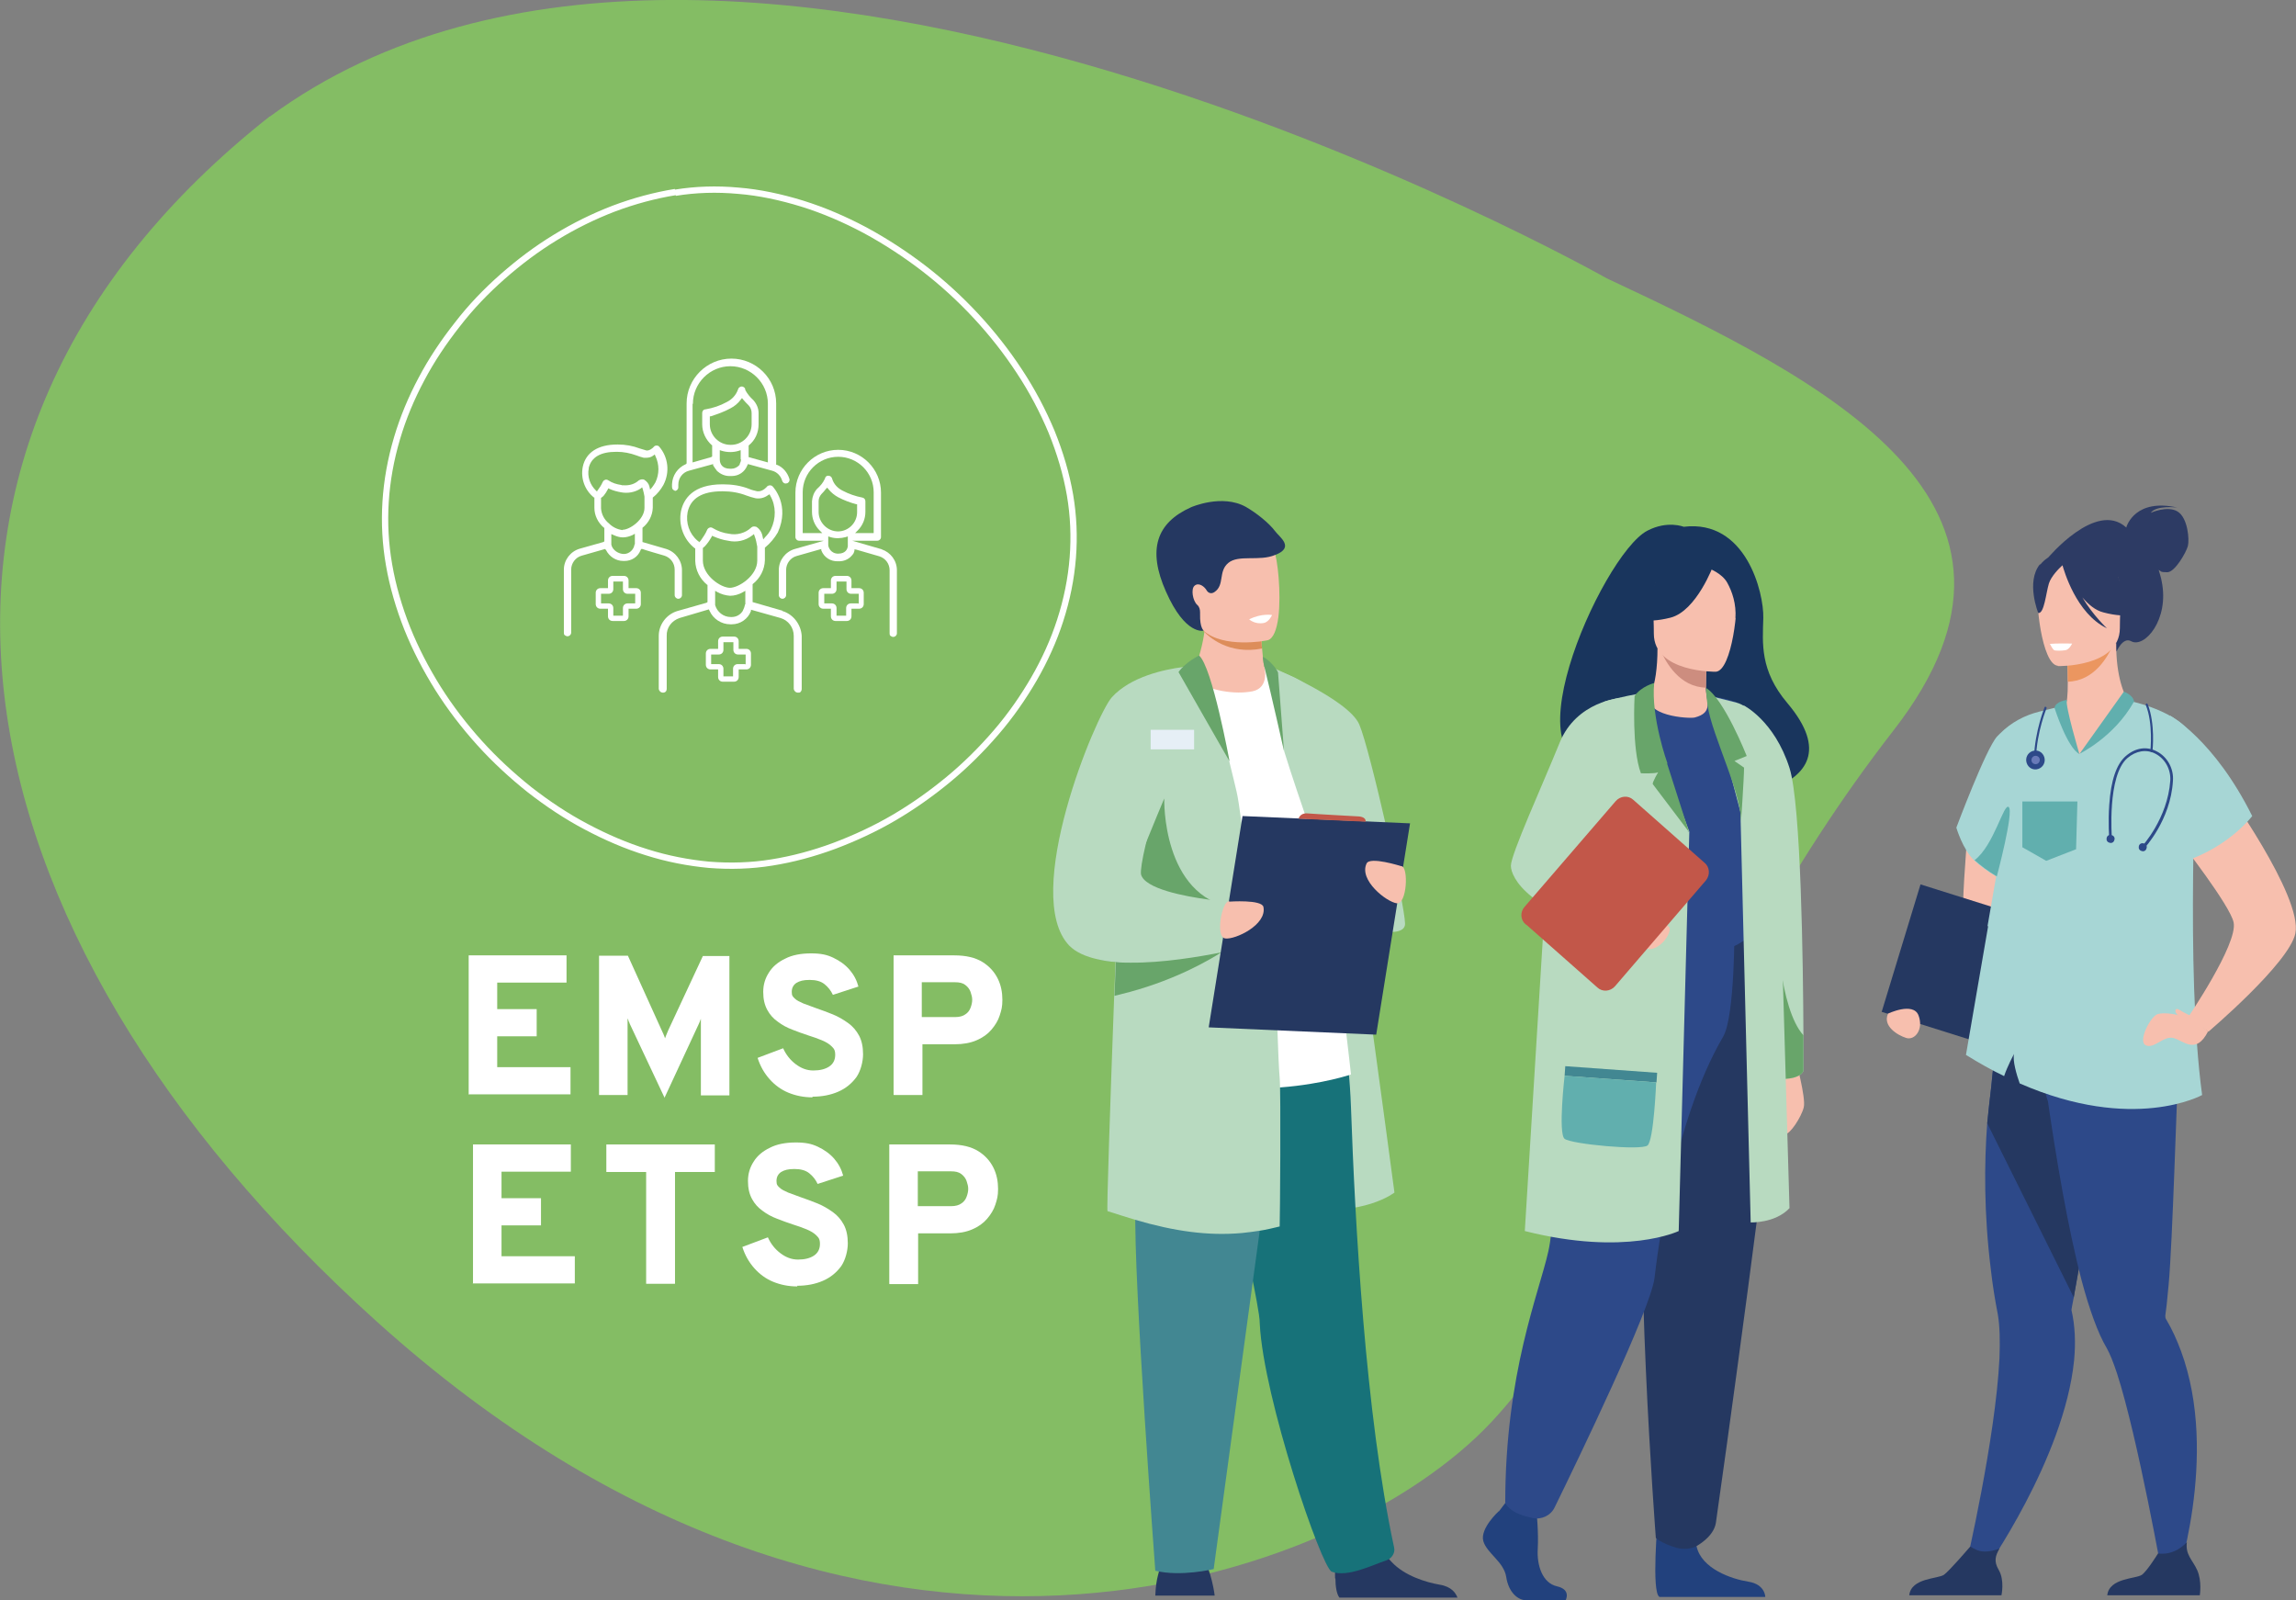 <?xml version="1.0" encoding="UTF-8"?>
<svg id="Calque_1" xmlns="http://www.w3.org/2000/svg" version="1.1" viewBox="0 0 692.2 482.4">
  <rect x="0" y="0" width="692.2" height="482.4" fill="#808080" stroke="none"/>
  <!-- Generator: Adobe Illustrator 29.0.0, SVG Export Plug-In . SVG Version: 2.1.0 Build 186)  -->
  <defs>
    <style>
      .st0 {
        fill: #22417d;
      }

      .st1 {
        fill: #eb9660;
      }

      .st2 {
        fill: #b8dac0;
      }

      .st3 {
        fill: #68a56a;
      }

      .st4 {
        fill: #177279;
      }

      .st5 {
        fill: #428792;
      }

      .st6 {
        fill: #253861;
      }

      .st7 {
        fill: #e6eff6;
      }

      .st8 {
        fill: #dd8d5a;
      }

      .st9 {
        fill: #19355d;
      }

      .st10 {
        fill: #a7d6d5;
      }

      .st11 {
        fill: #697ab8;
      }

      .st12 {
        fill: #f7bfae;
      }

      .st13 {
        fill: #2d3b64;
      }

      .st14 {
        fill: #61afae;
      }

      .st15 {
        fill: #84bd64;
      }

      .st16 {
        fill: #fff;
      }

      .st17 {
        fill: #c25749;
      }

      .st18 {
        fill: #cd8d7f;
      }

      .st19 {
        fill: none;
        stroke: #fff;
        stroke-miterlimit: 10;
        stroke-width: 1.9px;
      }

      .st20 {
        fill: #2d4989;
      }
    </style>
  </defs>
  <path class="st15" d="M81.3,35.1c-125.4,99-98.7,245.2,32.3,363.3,146.1,131.7,291.2,78.3,336.1,30.2,43.4-46.5,54.9-123.1,121.3-208.6,52.7-67.9-19.7-104.8-86.6-136.1,0,0-265.2-150.1-403-48.8h0Z"/>
  <g>
    <path class="st12" d="M541.3,319.3s3.2,11.6,2.5,14.5-4.2,8.3-5.7,8.1c-1.5-.2,0-18.5,0-18.5l3.2-4.1Z"/>
    <path class="st9" d="M486.1,229.7c-1.2-2.3,25.8-10.6,26.3,12.2,0,0,50.6-1.3,26.5-29.9-8.4-9.9-7.5-18.1-7.3-25.7s-5.2-29.8-24-27.5c0,0-4.9-2-11,1.2-13.9,7.3-45.1,78.1-10.5,69.7h0Z"/>
    <path class="st2" d="M543.7,322.8s-.3,1.4-3.1,2.1c-1.3.3-3.2.5-5.8.3-.6,0-1.2,0-1.8-.2-1.2-.1-2.5-.3-4-.6l1-62.8-4.4-49s9.3,4.5,13.9,18.9c3.5,11.1,4.1,59,4.2,80.6v10.7h0Z"/>
    <path class="st3" d="M543.7,322.8s-.3,1.4-3.1,2.1c-1.3.3-3.2.5-5.8.3l.8-46.8s.7,25.5,8.1,33.7v10.7h0Z"/>
    <path class="st0" d="M451.8,455.6s-5.7,5.2-4.6,9c1.1,3.7,6.2,6.2,6.9,10.8s3.5,7,6,7h11.9s1.8-3.2-2.6-4.2-6.1-6.3-5.8-11.3-.4-11.6-.4-11.6l-9.4-2.2-1.9,2.5h-.1Z"/>
    <path class="st0" d="M499.8,457.9s-2,22.2.5,23.5h31.9s0-3.8-5.1-4.6-14.1-3.9-15.6-10.6-11.6-8.2-11.6-8.2h-.1Z"/>
    <path class="st6" d="M525.8,275.5s9.2,29,9.8,38.9-17.6,140.2-18.3,144.7c-.7,4.3-5.9,7-5.9,7,0,0-2.4,1.4-5.9.5-4.8-1.4-6.3-3-6.3-3,0,0-7.1-92.9-2.7-126.1,4.4-33.2,4.5-61.9,4.5-61.9h24.9,0Z"/>
    <path class="st20" d="M486.9,274.6s-14,19.1-15.3,31.9c-1.3,12.9-2,58.1-4.8,70.7-2.8,12.6-13,36.7-13,75.9,0,0,1.1,2.2,4.4,3.4,1,.4,2.5.8,3.8,1.1,2.7.6,5.5-.7,6.7-3.2,6.9-14.1,28.9-59.6,30.1-69.1.8-6.7,5.5-46.8,20.7-72.8,3.6-6.2,3.4-33.4,3.4-33.4l-35.9-4.6h-.1Z"/>
    <path class="st20" d="M475.3,237.3s-.5,6.8,0,14.9c.3,5.4,5.7,12.6,6.5,14.4,1.9,4.5,4.1,5.2,4.1,5.2l16.7,4.2,1.4,9.1s14,6.1,23.8-3.3c8.5-8.2,7.7-33.8,4.3-47.3s-8.6-22.8-8.6-22.8c0,0-12.6-5-34.9-1.3l-13.4,26.9h0Z"/>
    <path class="st2" d="M494.7,209s-7,1.2-11.3,2.6l-3.2,39.1h29.1l-10.9-29-3.7-12.7h0Z"/>
    <path class="st2" d="M509.3,250.7l-3.2,120.4s-15.9,7.7-46.4,0l7.9-128.2,41.7,7.8h0Z"/>
    <path class="st12" d="M492,276.3c.3,0,11.4,1.4,11.4,3.7s-3.3,6.3-6.3,6.1c-1.2,0-7-5.4-7-5.4l1.9-4.5h0Z"/>
    <path class="st12" d="M497.7,209.2c1.3-3.1,2-7.9,2-13.7l.8.2,14.1,2.8s-.3,4.5-.3,8.8h0c0,3.8,2.5,7.5-3.4,9-1.8.4-15.9-.5-13.2-7h0Z"/>
    <path class="st18" d="M514.6,198.5s-.3,4.5-.3,8.8c-7.9-.2-12.1-7.5-13.8-11.6l14.1,2.8h0Z"/>
    <path class="st12" d="M517.3,202.5s-18.7.3-18.7-11.5-2.4-19.7,9.5-20.4c11.9-.7,14.3,3.8,15.2,7.7,1,3.9-1.1,23.8-6,24.2h0Z"/>
    <path class="st9" d="M516.6,170.3s-5.1,13.9-13,15.9-11.3,0-11.3,0c0,0,6-4.9,7.3-13.3,0,0,13.1-9.1,17-2.5h0Z"/>
    <path class="st9" d="M515.3,171.4s3.8,1.4,5.4,4.2c1.5,2.7,2.8,6.4,2.5,10.8,0,0,3.9-9.4-.5-14.7-4.6-5.6-7.4-.3-7.4-.3h0Z"/>
    <path class="st12" d="M492,276.3s2.7-.9,4.5-.6c1.8.2,3.1,0,3.1.5s-2.3.7-2.8,1-4.8-.8-4.8-.8h0Z"/>
    <path class="st2" d="M488.6,210.4s-13.3.9-18.4,13.5-14.7,33.6-14.7,37.1,5.4,14.5,34.4,20.7c0,0,3-3.2,2.8-5.7,0,0-18.1-15.7-18-17.6,0-3.5,3-8.1,18.8-24.2,4.3-4.4-4.9-23.9-4.9-23.9h0Z"/>
    <path class="st3" d="M502.7,230.1s-5-13.8-4-24.2c0,0-3.9,1-5.9,3.9,0,0-.9,15.9,1.9,23.3,0,0,4.2.2,5.2-.3,0,0-1.9,3.2-1.6,3.6.3.4,10.9,14.4,10.9,14.4l-6.6-20.6h0Z"/>
    <path class="st2" d="M524.7,244.6l3.1,123.9s7.4.3,11.7-4.3l-3.9-134.2s-4.1-16.1-12.1-18.2l-8-2,9.2,34.9h0Z"/>
    <path class="st3" d="M514.3,207.2s0,1.9.5,5.4c1.3,9.3,11.1,28,10,36.4,0,0,1-14.5,1-17.6l-2.9-2,3.7-1.5s-6.9-17.5-12.4-20.6h.1Z"/>
    <path class="st5" d="M499.4,326.3l-27.7-2,.2-2.9,27.7,2-.2,2.9Z"/>
    <path class="st14" d="M471.7,324.3s-2,17.4,0,19,23.1,3.6,25,2,2.6-19,2.6-19l-27.7-2h.1Z"/>
    <path class="st17" d="M460.1,278.7l21.5,19c1.5,1.4,3.9,1.2,5.3-.4l27.4-31.9c1.3-1.6,1.2-4-.4-5.3l-21.5-19c-1.5-1.4-3.9-1.2-5.3.4l-27.5,31.9c-1.4,1.6-1.2,4,.4,5.3h.1Z"/>
    <path class="st12" d="M594.1,243.5c-.5,1.1-4.2,40.6-1.3,45.8s16.5-9.9,16.8-35.4c.3-21.5-15.5-10.4-15.5-10.4h0Z"/>
    <path class="st6" d="M567.2,305l53.7,16.9,11.8-38.4-53.7-16.9-11.7,38.4h0Z"/>
    <path class="st20" d="M592.8,471.5l5.5,2.1s24-33.8,27-63.5c.5-5.3.3-10.5-.8-15.2,0,0,.2-1.4.7-3.8.2-1.1.4-2.5.7-4,.8-4.5,1.9-10.7,3.1-17.8,2.8-16.3,6.5-37.1,9.3-52.3l-1.5-.5-16.1-5.3-3.3-10.7-12-3.2s-2.7,5.3-5.1,30.5c-.4,3.3-.8,6.9-1.2,10.9-.9,12-1,27,1.1,44,.5,4.4,1.2,8.9,2.1,13.5.6,3.4.7,8,.5,13.3-1.2,24.3-10,62-10,62h0Z"/>
    <path class="st6" d="M599.1,338.6l26.1,52.5c.2-1.1.4-2.5.7-4,.8-4.5,1.9-10.7,3.1-17.8,2.8-16.3,6.5-37.1,9.3-52.3l-1.5-.5-16.1-5.3-3.3-10.7-12-3.2s-2.7,5.3-5.1,30.5c-.4,3.3-.8,6.9-1.2,10.9h0Z"/>
    <path class="st20" d="M610.6,304l.6-5.2c10.1,2.7,37.1-7.6,37.1-7.6,0,0,9.8,8.7,8.5,29.6-.6,10.2-1.8,53.6-3,66.5-.4,4.6-.8,8-1,9.3h0c0,.4,0,.8.3,1.2,1.8,3,3.2,6.2,4.4,9.4,11.8,31.8-1.8,70.9-1.8,70.9l-3.5-1.4s-7.7-43.5-14-62.8c-1.1-3.3-2.1-5.8-3-7.4-2.7-4.5-5.3-11.8-7.6-20.4-4.3-16.4-7.8-37.7-10.2-54.2-.3,0-7-27.8-7-27.8h.2Z"/>
    <path class="st6" d="M635.3,480.9h27.9s.7-4.3-.8-7.6c-1.4-3.1-3.6-4.6-3.1-8.4-1.8,1.9-4.7,3.9-8.7,3.4-.5.8-3.2,5.1-4.8,6.4-1.8,1.3-9.9.9-10.5,6.2h0Z"/>
    <path class="st6" d="M575.5,480.9h27.9s1-4.5-.8-7.6c-1.6-2.7-1-4.3.2-6.5-1.3.5-2.9,1-4.7.9-1.4,0-2.9-.7-4.1-1.5-1.2,1.4-6.3,7.3-7.9,8.5-1.8,1.3-9.9.9-10.5,6.2h-.1Z"/>
    <path class="st13" d="M641,159.1c.2-.8,2.9-8.9,15.4-6.1,0,0-6.3-.8-8,1.6,0,0,5-2.3,8.1-.4,3.1,1.9,3.6,8.5,3.1,10.4s-3.9,7.9-6.2,7.9-1.8-.3-2.6-.7c.3,1.1.7,2.2.9,3.4,2.4,11.6-5.2,20.3-9.2,18.1-2.5-1.4-4.4,3.1-4.4,3.1l-20.8-28.1s14.6-17.6,23.7-9.3h0Z"/>
    <path class="st12" d="M623.4,233.8c17.2,5.4,19.9-21.9,18.8-22-1.8-1.7-4.3-8.1-4.2-17.9l-.8.2-14.1,2.8s.3,4.5.3,8.7-.2,6.4-.9,7.2c-1.1.1-1.8.3-1.8.3h0c-.2.3-1.9,19.4,2.7,20.8h0Z"/>
    <path class="st1" d="M623.1,196.8s.3,4.5.3,8.7c7.9-.2,12.1-7.4,13.8-11.5l-14.1,2.8Z"/>
    <path class="st12" d="M620.4,200.8s18.6.4,18.7-11.4c0-11.8,2.5-19.6-9.4-20.4s-14.2,3.7-15.2,7.6,1,23.7,5.9,24.1h0Z"/>
    <path class="st13" d="M615.1,170.2c2.9-3.5,5.1-2.7,6.3-1.7,10.2-5.6,16.7,2.8,16.7,2.8,1.2,8.4,7.2,13.3,7.2,13.3,0,0-3.4,2.1-11.2,0-2.4-.6-4.5-2.4-6.3-4.5,3.2,5.4,7.4,9.3,7.4,9.3-9.3-4.4-13-17.6-13.4-19-1.1,1-3.4,3.3-4.1,5.5-.9,3-1.4,9.1-3.2,8.9,0,0-3.8-9.4.5-14.7h0Z"/>
    <path class="st14" d="M640.3,208.5s2.9,1,3.1,3.1c0,0-7.8,14.9-16.5,15.7l13.4-18.8Z"/>
    <path class="st10" d="M599.4,279.1l-6.7,38.9c4,2.5,7.8,4.6,11.5,6.4,1-3,2.9-6.5,3-6.7-.5,2,.8,6.4,1.7,8.9,34.3,15,55,3.5,55,3.5-5.2-38.4-1.3-101.6-2.3-106.2-1.8-8.6-18.3-12.3-18.3-12.3-6,10.7-16.5,15.7-16.5,15.7-3.9-3.9-5-14.5-5-14.5l-6.9,1.7c-4.5,1.1-8.6,3.3-11.9,6.6-.3.3-.6.6-.9.9-3.4,3.7-12.3,27.5-12.3,27.5,0,0,1.9,6.5,5.3,9.8,1.8,1.7,4,3.3,6.7,4.9l-2.6,15h.2Z"/>
    <path class="st14" d="M626.9,227.3s-4.3-14.4-3.8-16.3c0,0-3.4.4-3.7,2.4,0,0,3.8,12,7.5,13.9h0Z"/>
    <path class="st16" d="M624.7,194s-.8,1.8-2,2-3,.2-3.4,0-1.1-1.5-1.3-1.9c0,0,2.1-.2,6.5-.1h.3,0Z"/>
    <path class="st14" d="M595.3,259.3c1.8,1.6,4,3.3,6.7,4.9,0,0,5.2-19.5,3.6-20.9-1.5-1.4-4.4,11.5-10.3,16h0Z"/>
    <path class="st12" d="M670.3,237s24,33.2,21.7,44.4c-1.9,9-26.2,29.6-26.2,29.6l-6.3-4.1s15.2-22.3,13.9-28.8c-1-5.1-16.1-24.4-16.1-24.4l13-16.7h0Z"/>
    <path class="st10" d="M654.2,215.7s13.3,7.2,24.8,30.3c0,0-6.8,9.1-20.2,13.6s-13-22-13-22l8.5-21.9h0Z"/>
    <path class="st14" d="M626.2,241.6h-16.5v13.8c0,0,7.2,4.1,7.2,4.1l9-3.5.4-14.4h-.1Z"/>
    <path class="st12" d="M661.1,307.3s-6.8-2.6-10.6-1.6c-2.1.6-6.1,8.2-3.6,9.4s5.3-2.9,8.3-2.2,6.8,5.3,10.5-2l-4.7-3.7h0Z"/>
    <path class="st12" d="M660.8,306.4s-2.6-1.2-3.8-2-1.9.6,0,2,2.6.8,2.6.8l1.2-.8Z"/>
    <path class="st12" d="M569.1,305.6s7.7-3.7,9.3.5-1.1,7.6-3.7,6.8c-2.6-.8-7.2-3.6-5.5-7.3h0Z"/>
    <path class="st20" d="M646.4,255.7l-.6-.6s7.7-8.3,8.5-19.8c.2-3.4-1.6-6.6-4.5-8.1-2.7-1.4-5.8-.9-8.4,1.3-6.2,5.3-4.7,24.1-4.7,24.3h-.8s-.4-4.8,0-10.2c.5-7.4,2.2-12.3,5-14.7,2.9-2.5,6.3-3,9.3-1.4,3.2,1.6,5.2,5.2,4.9,8.9-.7,11.9-8.6,20.3-8.7,20.4h0Z"/>
    <path class="st20" d="M635.1,252.8c0-.7.6-1.2,1.3-1.1s1.2.6,1.1,1.3-.6,1.2-1.3,1.1-1.2-.6-1.1-1.3Z"/>
    <path class="st20" d="M644.8,255.3c0-.7.6-1.2,1.3-1.1s1.2.6,1.1,1.3-.6,1.2-1.3,1.1-1.2-.6-1.1-1.3Z"/>
    <path class="st20" d="M648.5,226.6h0c-.2,0-.3-.2-.2-.3,0,0,.9-8.2-1.4-13.8,0-.1,0-.3.2-.4s.3,0,.4.2c2.3,5.8,1.5,14,1.4,14.1,0,.1,0,.3-.3.3h-.1Z"/>
    <path class="st20" d="M613.5,228.8h0c-.2,0-.3-.1-.3-.3.3-8.3,3.2-15.2,3.2-15.3s.2-.2.4-.1c.2,0,.2.2.2.4,0,0-2.9,6.9-3.2,15.1,0,.2,0,.3-.3.3h0Z"/>
    <path class="st20" d="M611,230c-.5-1.5.3-3.1,1.8-3.6s3,.3,3.5,1.8-.3,3.1-1.8,3.6-3-.3-3.5-1.8Z"/>
    <path class="st11" d="M612.5,229.5c-.2-.7.2-1.4.8-1.6s1.4.1,1.6.8-.2,1.4-.8,1.6-1.4-.1-1.6-.8Z"/>
    <path class="st6" d="M348.2,481h18c-.1-1-.6-3.9-1.4-6.5-.3-.9-.6-1.8-1-2.6-1.8-3.5-12.9-1.3-12.9-1.3,0,0-1,.9-1.8,4.3-.4,1.5-.7,3.5-.8,6.1h-.1Z"/>
    <path class="st2" d="M381.2,201.2s14.3,2.6,17.6,11.1c3.2,8.6,21.6,147.2,21.6,147.2,0,0-9.1,7.3-28.5,4.7-19.5-2.6-10.6-163-10.6-163h-.1Z"/>
    <path class="st6" d="M402.6,475.8c0,2.5.4,4.8,1.2,5.8h35.6c-.5-1.3-1.7-3.3-5.4-3.9-4.1-.7-10.6-2.7-14.4-6.8-1.4-1.4-2.4-3.1-2.8-5.1-1.7-7.6-13.9,2.3-13.9,2.3,0,0-.5,4-.4,7.7h0Z"/>
    <path class="st4" d="M417.9,470.4c-4,1.3-11.6,5.2-16.4,3.4-3.1-1.2-20.6-52.4-21.7-74.7,0-1.6-.4-3.9-.9-6.7-1-5.8-2.8-13.7-4.9-22.5-5.6-23.5-13.1-52.8-13-62.2.2-14.6,42.8-3,42.8-3,0,0,2.9,11.9,3.5,29.2,1.2,34.3,4.3,92.3,13,132.6.4,1.7-.8,3.4-2.4,3.9h0Z"/>
    <path class="st5" d="M388.4,307.7l-22.5,165.3s-9.9,2.4-17.6.5c0,0-6.6-87.9-6-109.2s-4.7-56.9,1.2-60.8c5.9-3.9,44.9,4.2,44.9,4.2Z"/>
    <path class="st16" d="M340.6,208.7s23.6-15.5,40.6-7.6c2.7,1.3,5.8,4.8,8,7.2,6.1,6.9,18.1,115.6,18.1,115.6,0,0-34,11.7-66.7-4v-111.3h0Z"/>
    <path class="st2" d="M382.6,200.8s23.9,9.9,27.2,17.6,13.8,54.6,13.8,60.1-18.4,1.2-21.3-7.6c-2.5-7.4-10.7-30-15.1-44.3l-4.6-25.7h0Z"/>
    <path class="st12" d="M377.6,208.4c-5.2,1-12.9,0-18.5-3.8,2.5-6.1,3.6-11,4-14.1v-.5c.2-1.6.1-2.7,0-3.2h13.5s3.7,1.7,3.7,2.9v1.8c0,1.6,0,2.9.2,4.1.3,3.8.7,5.6.7,5.6,0,0,1.6,6.1-3.6,7.2h0Z"/>
    <path class="st8" d="M380.5,195.5c-10.2,2-16.2-3.7-17.5-5.1-.2-.2-.3-.3-.3-.3.1,0,.2-.1.3-.1,3.8-1.6,12.5-.3,17.3,1.5,0,1.6,0,2.9.2,4.1h0Z"/>
    <path class="st12" d="M359.7,184.4c1.8,10,14.5,9.6,20,9,1.5-.2,2.5-.4,2.5-.4,1.7-.5,2.7-3.2,3.2-6.9.9-7.2-.2-17.8-1.4-20.5-1.8-4.1-5.2-8.5-18-5.3s-8.6,11.3-6.3,24h0Z"/>
    <path class="st6" d="M384.4,160.1c-1.8-2.4-5.5-5.4-8.8-7.3-7.2-4-16.5.1-16.5.1-10.5,4.7-13.2,12.8-7.6,25.4,5.9,13.4,11.4,11.8,11.4,11.8,0,0-1.2-.8-1.1-4.9v-.6c0-.9-.2-1.7-.9-2.3-1.3-1.2-1.9-4.7-.8-5.7,1.3-1.2,3.1.3,3.7,1.4.5.8,1.4,1.1,2.3.5,3.2-2.1,1.1-6.2,4.2-8.8s9.4-.4,14.1-2.4c6.1-2.3,1.3-5.4,0-7.2h0Z"/>
    <path class="st2" d="M385.9,369.7c-2.1.5-4.1,1-6.1,1.3-1.8.3-3.6.5-5.4.7-10.1.9-20.3-.5-32.2-4-2.7-.8-5.4-1.7-8.3-2.6-.3-.1.8-32,2-64.8.1-3.4.3-6.8.4-10.2,0-1.4.1-2.9.2-4.3,1.1-29.1,2.3-55.3,2.5-56.7.5-3.2,1-5.9,1.6-8.3,1.6-6.9,3.6-10.7,8-13.9.4-.3,3.9-2.1,7-3.7l4.8-2.4c1,.5,2.2,2.9,3.5,6.2,2.4,6.1,4.9,15.5,6.7,22.5h0c1.1,4.6,2,8.1,2.2,9.1.4,1.7.9,5,1.5,9.5.8,6.1,1.8,14.4,2.9,23.8.1,1,.2,1.9.3,2.9.1,1.1.2,2.3.4,3.4,0,.4,0,.7.1,1.1.4,3.7.8,7.5,1.2,11.5.3,3.2,5.2,5.5,5.5,8.8.2,1.9.6,19.7,1.1,25.4.4,4,.1,42.8,0,44.7h0Z"/>
    <path class="st3" d="M351,240.8s-.8,29.4,20.9,32.9,7.3,4.5,7.3,4.5c0,0-40.9-1.8-41.6-2.9s13.4-34.6,13.4-34.6h0Z"/>
    <path class="st3" d="M369.4,286.3s-.4.3-1.2.8h0c-3.3,2.1-13.2,8-27.5,11.9-1.5.4-3.1.8-4.7,1.2.1-3.4.3-6.8.4-10.2-1.9-.1-3.7-.4-5.4-.8,0-.5.1-.9.2-1.3,1.8-.8,3.6-1.5,5.4-2.2,1.4-.6,2.8-1.1,4.1-1.6,5.9-2.3,10.3-3.8,10.3-3.8l17.4,5.6,1,.3h0Z"/>
    <path class="st2" d="M374,285.8s-2.2.6-5.8,1.3h0c-6.6,1.3-17.6,3.2-27.5,3.1-1.5,0-2.9,0-4.3-.2-1.9-.1-3.7-.4-5.4-.8-3.6-.8-6.6-2.1-8.6-4.1-14.7-15.2,8-69.6,12.8-74.9,5.6-6.2,15.8-8.4,21.4-9.1h.7c2-.2,3.2-.3,3.3-.3s-.4,1.4-1.2,3.9c-.3.9-.6,2-1,3.2-3.5,11.4-10.1,34-13,46.7-1.1,4.6-1.6,8-1.4,9,1.1,4.3,13,6.6,20.5,7.6,3.1.4,5.5.6,6,.6h.1l.4,1.8,1,4.3,1,4.3.9,3.7h.1Z"/>
    <path class="st6" d="M414.9,311.9l-50.5-2.2,10.2-63.7,50.5,2.2-10.2,63.7Z"/>
    <path class="st12" d="M370.6,271.8s9.8-.7,10.3,1.6c1.1,5.4-8.5,9.9-11.5,9.5-3.1-.3-1-11.5,1.2-11.2h0Z"/>
    <path class="st12" d="M422.4,261.1s-9.4-3-10.4-.8c-2.4,5,6,11.6,9.1,12s3.6-11,1.4-11.2h-.1Z"/>
    <path class="st3" d="M361.5,197.6s-4.1,2-6.2,5c0,0,15.5,27.2,15.4,26.9s-5.2-28.4-9.2-31.9h0Z"/>
    <path class="st3" d="M380.7,198c1.4.5,4,3.2,4.6,4.7l1.8,23.7s-3.9-17.4-5.9-25.3c-.5-2-.4-2.6-.5-3.2h0Z"/>
    <path class="st16" d="M376.6,186.7s1.7,1.6,4.4,1.1c1.6-.3,2.5-2.4,2.5-2.4,0,0-3.1-.6-6.9,1.3h0Z"/>
    <path class="st17" d="M391.5,246.8s.4-1.8,2.7-1.6,15.2.9,15.2.9c0,0,2.5,0,2.3,1.6l-20.1-.9h-.1Z"/>
    <path class="st7" d="M346.9,220h13.1v5.9h-13.1v-5.9Z"/>
  </g>
  <g>
    <g>
      <path class="st19" d="M203.6,57.9c-6.2,1-12.5,2.7-18.6,5-6,2.3-11.9,5.2-17.6,8.7-5.6,3.4-10.9,7.4-15.9,11.8s-9.6,9.2-13.6,14.4c-4.1,5.2-7.8,10.7-10.8,16.4-3.1,5.8-5.6,11.8-7.4,17.9-3.8,12.8-4.6,25.7-2.4,38.2,1.1,6.4,3,12.9,5.5,19.2,2.5,6.2,5.6,12.2,9.3,18.1,3.6,5.7,7.8,11.2,12.5,16.4,4.6,5.1,9.7,9.8,15.1,14.1,5.4,4.2,11.1,8,17,11.1,6,3.2,12.1,5.8,18.2,7.7,6.3,2,12.6,3.2,18.9,3.8,6.4.5,12.8.3,18.9-.7,6.3-1,12.6-2.7,18.8-5,6.1-2.3,12.2-5.1,18-8.5s11.3-7.3,16.5-11.6c5.2-4.3,10-9.1,14.3-14.1,4.4-5.1,8.2-10.6,11.4-16.1,3.3-5.7,6-11.7,7.9-17.6,4.1-12.6,5.1-25.4,3-37.8-1.1-6.4-3-12.8-5.6-19.2-2.6-6.2-5.8-12.3-9.7-18.2-7.6-11.6-17.5-22.3-28.8-31-5.6-4.3-11.6-8.2-17.7-11.5-6.2-3.3-12.5-6-18.9-8-6.5-2-13-3.4-19.3-3.9-6.5-.6-12.9-.4-19,.6"/>
      <g>
        <path class="st16" d="M235.9,184.1l-9-2.6v-5.4c2.3-1.8,3.6-4.4,3.7-7.2v-3.8c1.7-1.4,2.9-2.9,3.9-4.6,3.7-8.2-1.3-13.6-1.6-13.9-.4-.4-1.1-.4-1.6,0h0c-.1.2-1.3,1.5-2.6,1.5s-.2,0-.4,0c-.9-.2-1.7-.4-2.4-.7-2.5-1-5.2-1.4-7.9-1.4h-.2c-8.9,0-11.7,4.4-12.5,8.1-.8,4.2.8,8.6,4.2,11.2h.1v3.8c.1,2.8,1.4,5.4,3.6,7.2h.1v5.2l-.3.2-8.8,2.5c-3.3,1-5.6,4.1-5.6,7.5v16c.1.6.6,1.1,1.3,1.1s1.1-.5,1.1-1.1v-16c-.1-2.5,1.5-4.6,3.9-5.4l8.8-2.6.2.4c1.1,2.5,3.6,4.1,6.3,4.1h.4c2.6,0,4.9-1.6,5.8-4v-.4c.1,0,8.9,2.5,8.9,2.5,2.4.7,4,2.9,4,5.4v16c.1.6.6,1.1,1.3,1.1s.6-.1.8-.3.3-.5.3-.8v-16c-.2-3.4-2.5-6.5-5.8-7.5h0ZM210.7,163.3l-.4-.3c-2.5-2.1-3.6-5.4-3-8.6.9-4.2,4.4-6.3,10.4-6.3h.2c2.5,0,4.9.4,7.2,1.3.8.3,1.8.6,2.7.8,1.3.2,2.6-.1,3.7-.9l.5-.3.2.4c1.8,3.1,1.8,6.9.2,10.2-.4.8-1,1.6-1.7,2.3l-.6.7-.2-.9c-.2-1.2-.9-2.3-1.9-2.9-.1,0-.4-.1-.6-.1-.4,0-.7.1-1,.4-1.7,1.6-4.3,2.3-6.6,1.8-1.7-.2-3.4-.8-4.9-1.7-.6-.4-1.2-.2-1.6.3,0,0,0,.1-.1.2-.5,1.2-1.2,2.2-1.9,3.2l-.5.6h0v-.2ZM224.6,182.2c-.1.7-.4,1.4-.7,2-.7,1.1-1.9,1.8-3.3,1.8h-.3c-2.2,0-4.1-1.5-4.7-3.6v-4.3l.7.4c1.1.6,2.4,1,3.8,1.1,1.3,0,2.7-.4,3.9-1.1l.7-.4v4.3h0v-.2ZM220.1,177.2c-2.8,0-8.2-3.7-8.2-8.2v-3.8c.5-.4.8-.7,1.1-1.1.6-.7,1.1-1.5,1.5-2.2l.2-.4.4.2c1.4.6,2.9,1.1,4.4,1.3,2.6.6,5.2,0,7.3-1.6l.5-.4.2.6c.4,1,.6,2.1.8,3.2v4.2c0,4.5-5.5,8.2-8.3,8.2h.1Z"/>
        <path class="st16" d="M203.4,171.9v7.5c0,.6.5,1.1,1.1,1.1s1.1-.5,1.1-1.1v-7.5c0-2.9-1.9-5.5-4.7-6.4l-7.2-2.1v-4.3c1.9-1.5,3-3.7,3.1-6v-3.1c1.4-1.1,2.4-2.4,3.2-3.8,2-3.8,1.5-8.4-1.3-11.6-.4-.4-1.1-.4-1.5,0h0c-.4.5-1.4,1.3-2.3,1.2-.7-.2-1.4-.4-2-.6-2.1-.8-4.3-1.2-6.6-1.2h-.2c-5.8,0-9.5,2.4-10.4,6.7-.7,3.5.6,7.1,3.4,9.3h.1v3.1c0,2.3,1.1,4.5,2.9,6h.1v4.1l-.3.2-7.1,2c-2.8.8-4.8,3.4-4.8,6.3v19c0,.3,0,.6.3.8s.5.3.8.3c.6,0,1.1-.5,1.1-1.1v-19c0-1.9,1.3-3.7,3.2-4.2l7-2,.3.3c1,2,3,3.3,5.2,3.3h.4c2.1,0,4-1.2,4.8-3.2l.2-.4h.4c0,.1,6.6,2,6.6,2,1.9.6,3.1,2.3,3.1,4.2h0v.2ZM180.1,148.3l-.4-.4c-1.8-1.7-2.7-4.2-2.2-6.7v-.2c.8-3.2,3.6-4.8,8.3-4.8h.2c2,0,4,.4,5.9,1.1.7.3,1.5.5,2.2.7h.7c.8,0,1.6-.2,2.2-.7l.4-.3.2.5c1.2,2.5,1.2,5.4,0,7.9-.3.5-.6,1-1,1.5l-.6.7-.2-.9c-.2-.9-.8-1.6-1.6-2.1-.4-.2-1.1-.1-1.6.2-1.1,1-2.5,1.5-4,1.5s-.9,0-1.3-.1c-1.4-.2-2.7-.6-3.9-1.4-.6-.4-1.2-.2-1.6.3,0,0,0,.2-.1.2-.4.9-.9,1.7-1.5,2.5l-.3.4h.2ZM191.3,164.1c-.2,1.6-1.6,2.9-3.2,2.9s-3.4-1.1-3.8-2.8v-3.2l.7.3c.9.4,1.8.7,2.8.7s2-.3,2.9-.7l.7-.4v3.2h0ZM187.7,159.8c-1.6-.2-3-.9-4.1-2-1.4-1.1-2.3-2.8-2.4-4.6v-3.1c.4-.3.7-.5.9-.8.4-.5.8-1.1,1.1-1.7l.2-.4.4.2c1.1.5,2.3.8,3.4,1,2.1.4,4.2,0,5.9-1.1l.5-.4.2.6c.2.7.4,1.5.5,2.2v3.4c0,3.5-4.4,6.6-6.6,6.6h0Z"/>
        <path class="st16" d="M265.9,165.6l-9-2.6h7.6c.6,0,1.1-.5,1.1-1.1v-13.4c0-7.1-5.8-12.9-12.9-12.9s-12.9,5.8-12.9,12.9v13.4c0,.6.5,1.1,1.1,1.1h7.5l-8.8,2.5c-2.8.8-4.8,3.4-4.8,6.3v7.6c0,.6.5,1.1,1.1,1.1s1.1-.5,1.1-1.1v-7.6c0-1.9,1.3-3.7,3.2-4.2l7.4-2.1v.4c.8,2.1,2.8,3.4,5.1,3.3h.3c1.3,0,2.6-.5,3.5-1.4s.9-1.1,1.1-1.8v-.4c.1,0,.6.1.6.1l6.9,2c1.9.6,3.1,2.3,3.1,4.2v19c0,.3,0,.6.3.8s.5.3.8.3c.6,0,1.1-.5,1.1-1.1v-19c0-2.9-1.9-5.4-4.6-6.3h0ZM242,160.7v-12.3c0-5.9,4.8-10.7,10.7-10.7s10.7,4.8,10.7,10.7v12.3h-5.6l.8-.8c1.5-1.5,2.3-3.5,2.3-5.6v-3.2c0-.6-.4-1-.9-1.1-2.1-.4-4.1-1.1-6-2.1-1.4-.7-2.6-1.9-3.1-3.5-.1-.6-.6-1-1.2-1s-.9.4-1,.9h0c-.6,1.3-1.4,2.2-2.4,3.1-.9,1-1.4,2.3-1.5,3.7v3.2c0,2.1.8,4.1,2.3,5.6l.8.8h-5.9ZM255.6,164.7c-.1.7-.6,2.2-2.9,2.2s-3-2-3-2.6v-2.6l.6.2c1.6.5,3.2.4,4.7,0l.6-.2v2.9h0ZM252.7,160.2c-3.2,0-5.8-2.6-5.9-5.7h0v-3.4c0-.8.3-1.5.8-2.1.6-.6,1-1.1,1.4-1.6l.4-.4.4.5c.8,1,1.8,1.8,2.9,2.4,1.7.9,3.6,1.6,5.4,2.1h.3v2.4c0,3.2-2.6,5.8-5.8,5.8h.1Z"/>
        <path class="st16" d="M203.4,148h0c.6,0,1.1-.5,1.1-1.1v-.8c0-2,1.3-3.7,3.2-4.2l7.3-2v.4c.4.6.8,1.2,1.2,1.7,1,.9,2.3,1.5,3.7,1.5h.7c2.1,0,3.9-1.2,4.7-3.2l.2-.4,7.3,2c1.5.4,2.6,1.6,3,3,.2.6.7,1,1.4.8.3,0,.5-.3.7-.5.1-.3.2-.6.1-.8-.6-2-2-3.6-3.8-4.3h-.2v-18.5c0-7.5-6.1-13.5-13.5-13.5s-13.5,6.1-13.5,13.5v18.1l-.2.2c-2.5,1.1-4.1,3.4-4.2,6.1v.8c0,.6.4,1.1,1.1,1.1h-.3ZM223.4,138.5c0,.5-.2,1-.4,1.4v.2c-.7.8-1.6,1.2-2.5,1.2s-.2,0-.4,0c-2.3,0-3.1-1.4-3.1-2.8v-2.8l.6.2c1.7.5,3.5.5,5.1,0l.6-.2v2.8h0ZM220.2,134.1h0c-3.4,0-6.2-2.8-6.2-6.2v-2.4h.3c2.1-.7,4.1-1.4,5.9-2.4,1.2-.6,2.3-1.5,3.1-2.6l.4-.5.4.5c.4.5,1,1.1,1.6,1.7.6.6.9,1.5.9,2.3v3.4c0,3.4-2.8,6.2-6.2,6.2h-.2ZM208.9,121.7c0-6.2,5.1-11.3,11.3-11.3s11.3,5.1,11.3,11.3v17.7l-5.8-1.6v-3.5c2-1.6,3-3.9,3-6.4v-3.4c0-1.4-.6-2.8-1.6-3.9-1-.9-1.8-1.9-2.4-3h0c0-.7-.5-1-1-1.1-.6,0-1.1.4-1.2.9-.6,1.7-1.8,3-3.4,3.8-2,1.1-4.1,1.8-6.4,2.2-.6,0-1,.5-1,1.1v3.4c0,2.4,1.1,4.7,2.9,6.3h.1v3.4l-.3.2-5.6,1.6v-17.6h0Z"/>
        <path class="st16" d="M225,195.6h-2.3v-2.3c0-.8-.6-1.4-1.4-1.4h-3.4c-.8,0-1.4.6-1.4,1.4v2.3h-2.3c-.8,0-1.4.6-1.4,1.4v3.4c0,.8.6,1.4,1.4,1.4h2.3v2.3c0,.8.6,1.4,1.4,1.4h3.4c.8,0,1.4-.6,1.4-1.4v-2.3h2.3c.8,0,1.4-.6,1.4-1.4v-3.4c0-.8-.6-1.4-1.4-1.4ZM224.7,200.2h-2.3c-.8,0-1.4.6-1.4,1.4v2.3h-2.9v-2.3c0-.8-.6-1.4-1.4-1.4h-2.3v-2.9h2.3c.8,0,1.4-.6,1.4-1.4v-2.3h3v2.3c0,.8.6,1.4,1.4,1.4h2.3v3h-.1Z"/>
        <path class="st16" d="M191.8,177.3h-2.3v-2.3c0-.8-.6-1.4-1.4-1.4h-3.4c-.8,0-1.4.6-1.4,1.4v2.3h-2.3c-.8,0-1.4.6-1.4,1.4v3.4c0,.8.6,1.4,1.4,1.4h2.3v2.3c0,.8.6,1.4,1.4,1.4h3.4c.8,0,1.4-.6,1.4-1.4v-2.3h2.3c.8,0,1.4-.6,1.4-1.4v-3.4c0-.8-.6-1.4-1.4-1.4ZM191.5,181.9h-2.3c-.8,0-1.4.6-1.4,1.4v2.3h-2.9v-2.3c0-.8-.6-1.4-1.4-1.4h-2.3v-2.9h2.3c.8,0,1.4-.6,1.4-1.4v-2.3h2.9v2.3c0,.8.6,1.4,1.4,1.4h2.3v3h0Z"/>
        <path class="st16" d="M259,177.3h-2.3v-2.3c0-.8-.6-1.4-1.4-1.4h-3.4c-.8,0-1.4.6-1.4,1.4v2.3h-2.3c-.8,0-1.4.6-1.4,1.4v3.4c0,.8.6,1.4,1.4,1.4h2.3v2.3c0,.8.6,1.4,1.4,1.4h3.4c.8,0,1.4-.6,1.4-1.4v-2.3h2.3c.8,0,1.4-.6,1.4-1.4v-3.4c0-.8-.6-1.4-1.4-1.4ZM258.8,181.9h-2.3c-.8,0-1.4.6-1.4,1.4v2.3h-2.9v-2.3c0-.8-.6-1.4-1.4-1.4h-2.3v-2.9h2.3c.8,0,1.4-.6,1.4-1.4v-2.3h3v2.3c0,.8.6,1.4,1.4,1.4h2.3v3h-.1Z"/>
      </g>
    </g>
    <g>
      <path class="st16" d="M141.3,330v-42h29.5v8.2h-20.9v8h11.9v8.2h-11.9v9.3h22.1v8.2h-30.8Z"/>
      <path class="st16" d="M200.3,330.8l-10.5-22.3c0-.2-.2-.4-.3-.7,0-.3-.2-.5-.3-.8,0,.2,0,.5,0,.8s0,.5,0,.7v21.6h-8.6v-42h8.7l10.1,22.3c.2.4.4.9.6,1.3s.3.8.5,1.3c.2-.5.3-.9.5-1.3.2-.4.3-.8.5-1.2l10.4-22.3h8v42h-8.6v-22.4c0-.3,0-.5,0-.7-.1.2-.2.5-.3.8-.1.3-.2.5-.3.7l-10.4,22.4Z"/>
      <path class="st16" d="M245,330.8c-2.7,0-5.1-.5-7.3-1.4s-4.1-2.3-5.7-4.1c-1.6-1.8-2.8-3.9-3.6-6.4l7.7-2.9c.9,2,2.2,3.6,3.8,4.8s3.3,1.9,5.3,1.9,3.6-.4,4.8-1.2c1.2-.8,1.8-2,1.8-3.5s-.4-1.9-1.1-2.6-1.7-1.3-2.9-1.8-2.6-1-4.2-1.5c-1.6-.5-3.1-1.1-4.7-1.7-1.6-.6-3.1-1.4-4.4-2.4-1.3-.9-2.4-2.1-3.2-3.6-.8-1.5-1.2-3.2-1.2-5.4s.6-4.1,1.7-5.8c1.1-1.8,2.8-3.2,4.9-4.2,2.1-1.1,4.8-1.6,7.8-1.6s4.8.4,6.7,1.3,3.6,2.1,4.9,3.6c1.3,1.5,2.2,3.2,2.7,5.1l-7.7,2.5c-.6-1.3-1.4-2.3-2.5-3.2-1.1-.9-2.6-1.3-4.5-1.3s-3,.3-4,.9c-.9.6-1.4,1.5-1.4,2.7s.3,1.4.9,2c.6.6,1.5,1,2.6,1.5,1.1.4,2.4.9,3.8,1.4,1.7.6,3.4,1.2,5.1,1.9s3.2,1.6,4.6,2.6c1.4,1,2.5,2.3,3.3,3.8.8,1.5,1.2,3.4,1.2,5.6s-.7,5-2,6.9c-1.4,1.9-3.2,3.4-5.5,4.4s-4.9,1.5-7.8,1.5Z"/>
      <path class="st16" d="M269.4,330v-42h18.3c3.6,0,6.4.7,8.5,2,2.1,1.3,3.6,3,4.6,5s1.4,4.2,1.4,6.4-.3,3.1-.8,4.7c-.5,1.6-1.4,3-2.5,4.3s-2.6,2.4-4.5,3.2c-1.8.8-4.1,1.2-6.6,1.2h-9.7v15.3h-8.6ZM278,306.6h10c1.3,0,2.3-.3,3-.8.8-.5,1.3-1.2,1.6-2,.3-.8.5-1.6.5-2.4s-.2-1.5-.5-2.4c-.3-.8-.8-1.5-1.6-2.1-.8-.6-1.8-.8-3.1-.8h-10v10.5Z"/>
      <path class="st16" d="M142.6,387v-42h29.5v8.2h-20.9v8h11.9v8.2h-11.9v9.3h22.1v8.2h-30.8Z"/>
      <path class="st16" d="M194.8,387v-33.7h-12v-8.3h32.7v8.3h-12v33.7h-8.6Z"/>
      <path class="st16" d="M240.4,387.8c-2.7,0-5.1-.5-7.3-1.4s-4.1-2.3-5.7-4.1c-1.6-1.8-2.8-3.9-3.6-6.4l7.7-2.9c.9,2,2.2,3.6,3.8,4.8s3.3,1.9,5.3,1.9,3.6-.4,4.8-1.2c1.2-.8,1.8-2,1.8-3.5s-.4-1.9-1.1-2.6-1.7-1.3-2.9-1.8-2.6-1-4.2-1.5c-1.6-.5-3.1-1.1-4.7-1.7-1.6-.6-3.1-1.4-4.4-2.4-1.3-.9-2.4-2.1-3.2-3.6-.8-1.5-1.2-3.2-1.2-5.4s.6-4.1,1.7-5.8c1.1-1.8,2.8-3.2,4.9-4.2,2.1-1.1,4.8-1.6,7.8-1.6s4.8.4,6.7,1.3,3.6,2.1,4.9,3.6c1.3,1.5,2.2,3.2,2.7,5.1l-7.7,2.5c-.6-1.3-1.4-2.3-2.5-3.2-1.1-.9-2.6-1.3-4.5-1.3s-3,.3-4,.9c-.9.6-1.4,1.5-1.4,2.7s.3,1.4.9,2c.6.6,1.5,1,2.6,1.5,1.1.4,2.4.9,3.8,1.4,1.7.6,3.4,1.2,5.1,1.9s3.2,1.6,4.6,2.6c1.4,1,2.5,2.3,3.3,3.8.8,1.5,1.2,3.4,1.2,5.6s-.7,5-2,6.9c-1.4,1.9-3.2,3.4-5.5,4.4s-4.9,1.5-7.8,1.5Z"/>
      <path class="st16" d="M268.1,387v-42h18.3c3.6,0,6.4.7,8.5,2,2.1,1.3,3.6,3,4.6,5s1.4,4.2,1.4,6.4-.3,3.1-.8,4.7c-.5,1.6-1.4,3-2.5,4.3s-2.6,2.4-4.5,3.2c-1.8.8-4.1,1.2-6.6,1.2h-9.7v15.3h-8.6ZM276.8,363.6h10c1.3,0,2.3-.3,3-.8.8-.5,1.3-1.2,1.6-2,.3-.8.5-1.6.5-2.4s-.2-1.5-.5-2.4c-.3-.8-.8-1.5-1.6-2.1-.8-.6-1.8-.8-3.1-.8h-10v10.5Z"/>
    </g>
  </g>
</svg>